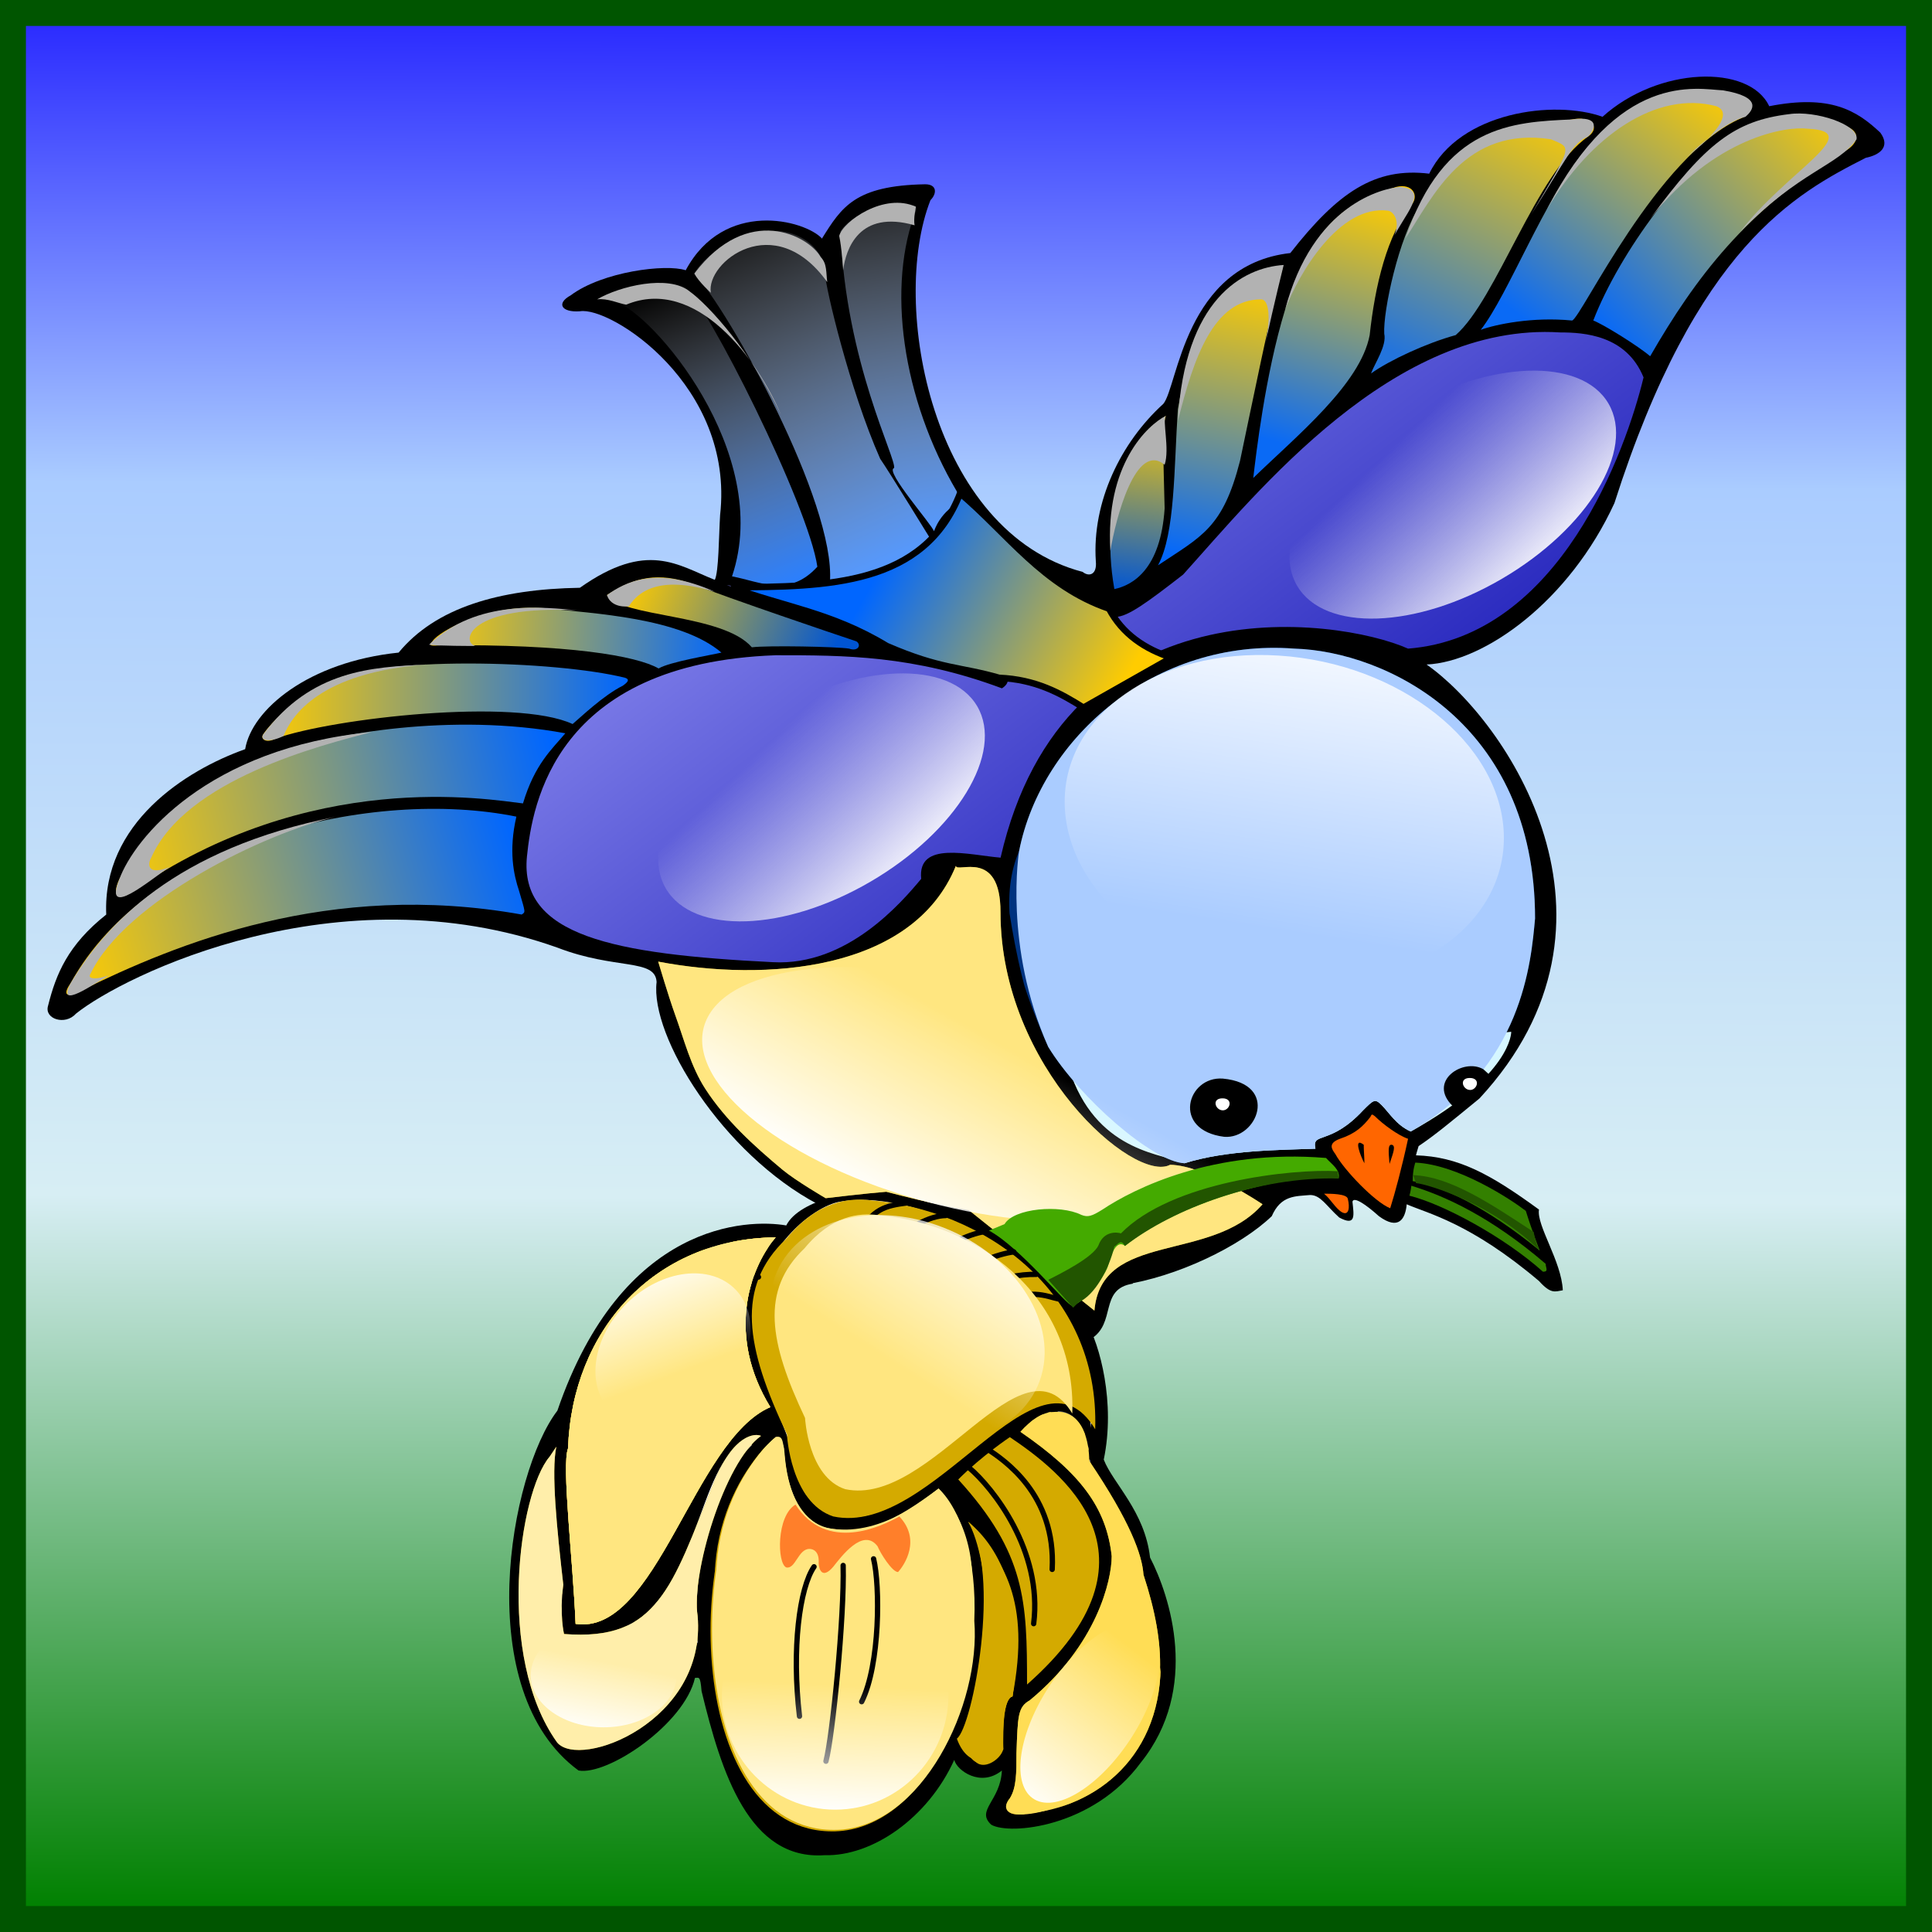 <?xml version="1.0" encoding="UTF-8" standalone="no"?>
<!-- Created with Inkscape (http://www.inkscape.org/) -->

<svg
   xmlns:dc="http://purl.org/dc/elements/1.1/"
   xmlns:cc="http://creativecommons.org/ns#"
   xmlns:rdf="http://www.w3.org/1999/02/22-rdf-syntax-ns#"
   xmlns:svg="http://www.w3.org/2000/svg"
   xmlns="http://www.w3.org/2000/svg"
   xmlns:xlink="http://www.w3.org/1999/xlink"
   xmlns:sodipodi="http://sodipodi.sourceforge.net/DTD/sodipodi-0.dtd"
   xmlns:inkscape="http://www.inkscape.org/namespaces/inkscape"
   width="150"
   height="150"
   viewBox="0 0 150 150"
   id="svg2"
   version="1.1"
   inkscape:version="0.91 r13725"
   sodipodi:docname="64-Jacky.svg">
  <defs
     id="defs4">
    <linearGradient
       inkscape:collect="always"
       id="linearGradient4555">
      <stop
         style="stop-color:#008000;stop-opacity:1;"
         offset="0"
         id="stop4557" />
      <stop
         id="stop4565"
         offset="0.378"
         style="stop-color:#d7eef4;stop-opacity:1" />
      <stop
         id="stop4563"
         offset="0.755"
         style="stop-color:#aaccff;stop-opacity:1" />
      <stop
         style="stop-color:#2a2aff;stop-opacity:1"
         offset="1"
         id="stop4559" />
    </linearGradient>
    <linearGradient
       inkscape:collect="always"
       id="linearGradient4501">
      <stop
         style="stop-color:#ffffff;stop-opacity:1;"
         offset="0"
         id="stop4503" />
      <stop
         style="stop-color:#ffffff;stop-opacity:0;"
         offset="1"
         id="stop4505" />
    </linearGradient>
    <linearGradient
       inkscape:collect="always"
       id="linearGradient4491">
      <stop
         style="stop-color:#0869f7;stop-opacity:1"
         offset="0"
         id="stop4493" />
      <stop
         style="stop-color:#ffcc00;stop-opacity:1"
         offset="1"
         id="stop4495" />
    </linearGradient>
    <linearGradient
       inkscape:collect="always"
       id="linearGradient4483">
      <stop
         style="stop-color:#0a6af5;stop-opacity:1"
         offset="0"
         id="stop4485" />
      <stop
         style="stop-color:#ffcc00;stop-opacity:1"
         offset="1"
         id="stop4487" />
    </linearGradient>
    <linearGradient
       inkscape:collect="always"
       id="linearGradient4475">
      <stop
         style="stop-color:#2374dc;stop-opacity:1"
         offset="0"
         id="stop4477" />
      <stop
         style="stop-color:#ffcc00;stop-opacity:1"
         offset="1"
         id="stop4479" />
    </linearGradient>
    <linearGradient
       inkscape:collect="always"
       id="linearGradient4467">
      <stop
         style="stop-color:#0a6af5;stop-opacity:1"
         offset="0"
         id="stop4469" />
      <stop
         style="stop-color:#ffcc00;stop-opacity:1"
         offset="1"
         id="stop4471" />
    </linearGradient>
    <linearGradient
       inkscape:collect="always"
       id="linearGradient4459">
      <stop
         style="stop-color:#0055d4;stop-opacity:1"
         offset="0"
         id="stop4461" />
      <stop
         style="stop-color:#ffcc00;stop-opacity:1"
         offset="1"
         id="stop4463" />
    </linearGradient>
    <linearGradient
       inkscape:collect="always"
       id="linearGradient4451">
      <stop
         style="stop-color:#0066ff;stop-opacity:1"
         offset="0"
         id="stop4453" />
      <stop
         style="stop-color:#ffcc00;stop-opacity:1"
         offset="1"
         id="stop4455" />
    </linearGradient>
    <linearGradient
       inkscape:collect="always"
       id="linearGradient4443">
      <stop
         style="stop-color:#ffcc00;stop-opacity:1"
         offset="0"
         id="stop4445" />
      <stop
         style="stop-color:#0055d4;stop-opacity:1"
         offset="1"
         id="stop4447" />
    </linearGradient>
    <linearGradient
       inkscape:collect="always"
       id="linearGradient4435">
      <stop
         style="stop-color:#ffcc00;stop-opacity:1"
         offset="0"
         id="stop4437" />
      <stop
         style="stop-color:#0066ff;stop-opacity:1"
         offset="1"
         id="stop4439" />
    </linearGradient>
    <linearGradient
       inkscape:collect="always"
       id="linearGradient4427">
      <stop
         style="stop-color:#ffcc00;stop-opacity:1"
         offset="0"
         id="stop4429" />
      <stop
         style="stop-color:#0066ff;stop-opacity:1"
         offset="1"
         id="stop4431" />
    </linearGradient>
    <linearGradient
       inkscape:collect="always"
       id="linearGradient4419">
      <stop
         style="stop-color:#ffcc00;stop-opacity:1"
         offset="0"
         id="stop4421" />
      <stop
         style="stop-color:#0066ff;stop-opacity:1"
         offset="1"
         id="stop4423" />
    </linearGradient>
    <linearGradient
       inkscape:collect="always"
       id="linearGradient4411">
      <stop
         style="stop-color:#ffcc00;stop-opacity:1"
         offset="0"
         id="stop4413" />
      <stop
         style="stop-color:#0066ff;stop-opacity:1"
         offset="1"
         id="stop4415" />
    </linearGradient>
    <linearGradient
       inkscape:collect="always"
       id="linearGradient4403">
      <stop
         style="stop-color:#5599ff;stop-opacity:1"
         offset="0"
         id="stop4405" />
      <stop
         style="stop-color:#ffffff;stop-opacity:0;"
         offset="1"
         id="stop4407" />
    </linearGradient>
    <linearGradient
       inkscape:collect="always"
       id="linearGradient4395">
      <stop
         style="stop-color:#5599ff;stop-opacity:1"
         offset="0"
         id="stop4397" />
      <stop
         style="stop-color:#ffffff;stop-opacity:0;"
         offset="1"
         id="stop4399" />
    </linearGradient>
    <linearGradient
       inkscape:collect="always"
       id="linearGradient4387">
      <stop
         style="stop-color:#2a7fff;stop-opacity:1"
         offset="0"
         id="stop4389" />
      <stop
         style="stop-color:#ffffff;stop-opacity:0;"
         offset="1"
         id="stop4391" />
    </linearGradient>
    <linearGradient
       inkscape:collect="always"
       id="linearGradient4379">
      <stop
         style="stop-color:#0000aa;stop-opacity:1"
         offset="0"
         id="stop4381" />
      <stop
         style="stop-color:#aaaaff;stop-opacity:1"
         offset="1"
         id="stop4383" />
    </linearGradient>
    <linearGradient
       inkscape:collect="always"
       id="linearGradient4371">
      <stop
         style="stop-color:#ffcc00;stop-opacity:1"
         offset="0"
         id="stop4373" />
      <stop
         style="stop-color:#0066ff;stop-opacity:1"
         offset="1"
         id="stop4375" />
    </linearGradient>
    <linearGradient
       inkscape:collect="always"
       id="linearGradient4998">
      <stop
         style="stop-color:#ffffff;stop-opacity:1;"
         offset="0"
         id="stop5000" />
      <stop
         style="stop-color:#ffffff;stop-opacity:0;"
         offset="1"
         id="stop5002" />
    </linearGradient>
    <linearGradient
       inkscape:collect="always"
       id="linearGradient4952">
      <stop
         style="stop-color:#ffffff;stop-opacity:1;"
         offset="0"
         id="stop4954" />
      <stop
         style="stop-color:#ffffff;stop-opacity:0;"
         offset="1"
         id="stop4956" />
    </linearGradient>
    <linearGradient
       inkscape:collect="always"
       id="linearGradient4808">
      <stop
         style="stop-color:#ffffff;stop-opacity:1;"
         offset="0"
         id="stop4810" />
      <stop
         style="stop-color:#ffffff;stop-opacity:0;"
         offset="1"
         id="stop4812" />
    </linearGradient>
    <linearGradient
       inkscape:collect="always"
       id="linearGradient4742">
      <stop
         style="stop-color:#ffffff;stop-opacity:1;"
         offset="0"
         id="stop4744" />
      <stop
         style="stop-color:#ffffff;stop-opacity:0;"
         offset="1"
         id="stop4746" />
    </linearGradient>
    <linearGradient
       inkscape:collect="always"
       id="linearGradient4616">
      <stop
         style="stop-color:#ffffff;stop-opacity:1;"
         offset="0"
         id="stop4618" />
      <stop
         style="stop-color:#ffffff;stop-opacity:0;"
         offset="1"
         id="stop4620" />
    </linearGradient>
    <linearGradient
       inkscape:collect="always"
       id="linearGradient4526">
      <stop
         style="stop-color:#ffffff;stop-opacity:1;"
         offset="0"
         id="stop4528" />
      <stop
         style="stop-color:#ffffff;stop-opacity:0;"
         offset="1"
         id="stop4530" />
    </linearGradient>
    <linearGradient
       inkscape:collect="always"
       id="linearGradient4428">
      <stop
         style="stop-color:#ffffff;stop-opacity:1;"
         offset="0"
         id="stop4430" />
      <stop
         style="stop-color:#ffffff;stop-opacity:0;"
         offset="1"
         id="stop4432" />
    </linearGradient>
    <linearGradient
       id="linearGradient4152">
      <stop
         id="stop4154"
         offset="0"
         stop-color="#424343" />
      <stop
         id="stop4156"
         offset="0.36"
         stop-color="#c0ffff" />
      <stop
         id="stop4158"
         offset="0.51"
         stop-color="#ffffff" />
      <stop
         id="stop4160"
         offset="0.66"
         stop-color="#c0ffff" />
      <stop
         id="stop4162"
         offset="1"
         stop-color="#424343" />
    </linearGradient>
    <linearGradient
       id="linearGradient4178">
      <stop
         id="stop4180"
         offset="0"
         stop-color="#020202" />
      <stop
         id="stop4182"
         offset="0.2"
         stop-color="#01407f" />
      <stop
         id="stop4184"
         offset="0.4"
         stop-color="#127dcf" />
      <stop
         id="stop4186"
         offset="0.6"
         stop-color="#47b1f7" />
      <stop
         id="stop4188"
         offset="0.8"
         stop-color="#97ddfe" />
      <stop
         id="stop4190"
         offset="1"
         stop-color="#fbffff" />
    </linearGradient>
    <linearGradient
       id="linearGradient4207">
      <stop
         id="stop4209"
         offset="0"
         stop-color="#481318" />
      <stop
         id="stop4211"
         offset="0.2"
         stop-color="#edafb9" />
      <stop
         id="stop4213"
         offset="0.4"
         stop-color="#ffffac" />
      <stop
         id="stop4215"
         offset="0.6"
         stop-color="#402a16" />
      <stop
         id="stop4217"
         offset="0.8"
         stop-color="#454e00" />
      <stop
         id="stop4219"
         offset="1"
         stop-color="#eec28c" />
    </linearGradient>
    <filter
       inkscape:collect="always"
       style="color-interpolation-filters:sRGB"
       id="filter4342"
       x="-0.2"
       width="1.4"
       y="-0.216"
       height="1.432">
      <feGaussianBlur
         inkscape:collect="always"
         stdDeviation="2.223"
         id="feGaussianBlur4344" />
    </filter>
    <clipPath
       clipPathUnits="userSpaceOnUse"
       id="clipPath4414">
      <path
         id="path4416"
         d="m 5.23,1016.827 c -1.644,-0.206 -4.109,0 -6.574,2.979 -3.962,3.765 -3.161,8.411 0.051,15.188 0,0 0.267,5.284 3.599,6.378 7.747,1.652 15.828,-14.253 20.335,-6.77 0.354,-10.852 -8.784,-17.056 -17.412,-17.775"
         inkscape:connector-curvature="0"
         style="fill:#ffe680;filter:url(#filter4342)"
         sodipodi:nodetypes="cccccc" />
    </clipPath>
    <linearGradient
       inkscape:collect="always"
       xlink:href="#linearGradient4428"
       id="linearGradient4434"
       x1="9.866"
       y1="1019.127"
       x2="7.756"
       y2="1029.952"
       gradientUnits="userSpaceOnUse"
       gradientTransform="matrix(1.299,0,0,1.342,344.732,-426.539)" />
    <filter
       inkscape:collect="always"
       style="color-interpolation-filters:sRGB"
       id="filter4448"
       x="-0.029"
       width="1.057"
       y="-0.034"
       height="1.069">
      <feGaussianBlur
         inkscape:collect="always"
         stdDeviation="0.253"
         id="feGaussianBlur4450" />
    </filter>
    <filter
       inkscape:collect="always"
       style="color-interpolation-filters:sRGB"
       id="filter4492"
       x="-0.374"
       width="1.748"
       y="-0.144"
       height="1.287">
      <feGaussianBlur
         inkscape:collect="always"
         stdDeviation="1.872"
         id="feGaussianBlur4494" />
    </filter>
    <clipPath
       clipPathUnits="userSpaceOnUse"
       id="clipPath4514">
      <g
         style="fill:#d4aa00"
         id="g4516">
        <path
           id="path4518"
           d="m 16.837,1034.801 c 4.622,3.184 6.676,5.855 7.087,9.655 0,1.849 -1.13,6.882 -6.368,11.196 -0.925,0.513 -0.925,1.233 -1.027,4.108 0,1.541 0,2.671 -0.513,3.493 -0.514,0.616 -0.514,1.438 1.335,1.233 3.287,-0.308 7.498,-3.287 8.526,-5.239 2.259,-3.698 2.362,-7.704 0.513,-13.353 -0.103,-1.541 -1.027,-4.108 -4.211,-8.833 0,-1.336 -0.411,-4.006 -2.773,-3.801 -0.822,0 -1.747,0.616 -2.568,1.541"
           inkscape:connector-curvature="0"
           style="fill:#d4aa00;fill-opacity:1" />
        <g
           style="fill:#d4aa00"
           id="g4520">
          <path
             style="fill:#d4aa00;fill-opacity:1"
             inkscape:connector-curvature="0"
             d="m 16.632,1064.486 c 5.649,-0.205 10.99,-4.109 11.093,-11.401 -0.308,2.568 -2.363,9.244 -11.093,11.401"
             id="path4522" />
        </g>
      </g>
    </clipPath>
    <linearGradient
       inkscape:collect="always"
       xlink:href="#linearGradient4526"
       id="linearGradient4532"
       x1="450.478"
       y1="985.641"
       x2="452.333"
       y2="970.946"
       gradientUnits="userSpaceOnUse" />
    <filter
       inkscape:collect="always"
       style="color-interpolation-filters:sRGB"
       id="filter4582"
       x="-0.255"
       width="1.511"
       y="-0.171"
       height="1.341">
      <feGaussianBlur
         inkscape:collect="always"
         stdDeviation="2.171"
         id="feGaussianBlur4584" />
    </filter>
    <clipPath
       clipPathUnits="userSpaceOnUse"
       id="clipPath4594">
      <g
         id="g4596"
         style="fill:#ffe680;filter:url(#filter4582)">
        <g
           id="g4598"
           style="fill:#ffe680">
          <path
             id="path4600"
             d="m -2.268,1035.315 c -7.293,5.957 -7.19,30.815 4.725,30.506 6.676,-0.206 11.196,-9.758 10.682,-16.229 0.205,-4.827 -1.027,-8.628 -2.773,-10.271 -1.336,1.027 -4.93,4.006 -9.039,2.978 -1.541,-0.719 -2.568,-2.362 -2.876,-5.238 -0.103,-0.924 0,-1.233 -0.719,-1.746"
             inkscape:connector-curvature="0"
             style="fill:#ffe680;fill-opacity:1" />
          <path
             id="path4602"
             d="m -2.268,1035.315 c -3.39,2.979 -7.293,10.682 -2.157,20.44 2.568,5.033 8.833,9.964 13.764,1.438 1.849,-2.773 6.574,-11.504 1.027,-17.872 -3.287,2.465 -5.444,3.492 -7.807,3.184 -1.849,-0.102 -3.903,-1.335 -4.211,-6.368 -0.103,-0.513 -0.103,-0.924 -0.616,-0.822"
             inkscape:connector-curvature="0"
             style="fill:#ffe680" />
        </g>
      </g>
    </clipPath>
    <clipPath
       clipPathUnits="userSpaceOnUse"
       id="clipPath4604">
      <g
         id="g4606"
         style="fill:#ffe680;filter:url(#filter4582)">
        <g
           id="g4608"
           style="fill:#ffe680">
          <path
             id="path4610"
             d="m -2.268,1035.315 c -7.293,5.957 -7.19,30.815 4.725,30.506 6.676,-0.206 11.196,-9.758 10.682,-16.229 0.205,-4.827 -1.027,-8.628 -2.773,-10.271 -1.336,1.027 -4.93,4.006 -9.039,2.978 -1.541,-0.719 -2.568,-2.362 -2.876,-5.238 -0.103,-0.924 0,-1.233 -0.719,-1.746"
             inkscape:connector-curvature="0"
             style="fill:#ffe680;fill-opacity:1" />
          <path
             id="path4612"
             d="m -2.268,1035.315 c -3.39,2.979 -7.293,10.682 -2.157,20.44 2.568,5.033 8.833,9.964 13.764,1.438 1.849,-2.773 6.574,-11.504 1.027,-17.872 -3.287,2.465 -5.444,3.492 -7.807,3.184 -1.849,-0.102 -3.903,-1.335 -4.211,-6.368 -0.103,-0.513 -0.103,-0.924 -0.616,-0.822"
             inkscape:connector-curvature="0"
             style="fill:#ffe680" />
        </g>
      </g>
    </clipPath>
    <linearGradient
       inkscape:collect="always"
       xlink:href="#linearGradient4616"
       id="linearGradient4622"
       x1="2.339"
       y1="1064.489"
       x2="2.808"
       y2="1054.43"
       gradientUnits="userSpaceOnUse" />
    <filter
       inkscape:collect="always"
       style="color-interpolation-filters:sRGB"
       id="filter4708"
       x="-0.301"
       width="1.602"
       y="-0.163"
       height="1.326">
      <feGaussianBlur
         inkscape:collect="always"
         stdDeviation="2.042"
         id="feGaussianBlur4710" />
    </filter>
    <clipPath
       clipPathUnits="userSpaceOnUse"
       id="clipPath4720">
      <g
         id="g4722"
         style="fill:#ffe680;filter:url(#filter4708)">
        <g
           id="g4724"
           style="fill:#ffe680">
          <path
             id="path4726"
             d="m -2.165,1019.702 c -9.45,0.103 -15.812,7.237 -16.12,16.378 -0.513,1.335 0.375,8.616 0.586,13.631 6.276,0.941 9.185,-14.278 15.118,-16.829 -3.343,-5.451 -1.741,-10.612 0.416,-13.18"
             inkscape:connector-curvature="0"
             style="fill:#ffe680"
             sodipodi:nodetypes="ccccc" />
          <path
             sodipodi:nodetypes="ccccc"
             style="fill:#ffe680"
             inkscape:connector-curvature="0"
             d="m -2.165,1019.702 c -9.45,0.103 -15.812,7.237 -16.12,16.378 -0.513,1.335 0.375,8.616 0.586,13.631 6.276,0.941 9.185,-14.278 15.118,-16.829 -3.343,-5.451 -1.741,-10.612 0.416,-13.18"
             id="path4728" />
        </g>
      </g>
    </clipPath>
    <clipPath
       clipPathUnits="userSpaceOnUse"
       id="clipPath4730">
      <g
         id="g4732"
         style="fill:#ffe680;filter:url(#filter4708)">
        <g
           id="g4734"
           style="fill:#ffe680">
          <path
             id="path4736"
             d="m -2.165,1019.702 c -9.45,0.103 -15.812,7.237 -16.12,16.378 -0.513,1.335 0.375,8.616 0.586,13.631 6.276,0.941 9.185,-14.278 15.118,-16.829 -3.343,-5.451 -1.741,-10.612 0.416,-13.18"
             inkscape:connector-curvature="0"
             style="fill:#ffe680"
             sodipodi:nodetypes="ccccc" />
          <path
             sodipodi:nodetypes="ccccc"
             style="fill:#ffe680"
             inkscape:connector-curvature="0"
             d="m -2.165,1019.702 c -9.45,0.103 -15.812,7.237 -16.12,16.378 -0.513,1.335 0.375,8.616 0.586,13.631 6.276,0.941 9.185,-14.278 15.118,-16.829 -3.343,-5.451 -1.741,-10.612 0.416,-13.18"
             id="path4738" />
        </g>
      </g>
    </clipPath>
    <linearGradient
       inkscape:collect="always"
       xlink:href="#linearGradient4742"
       id="linearGradient4748"
       x1="-8.127"
       y1="1024.799"
       x2="-11.744"
       y2="1033.135"
       gradientUnits="userSpaceOnUse"
       gradientTransform="translate(0.456,-1.824)" />
    <filter
       inkscape:collect="always"
       style="color-interpolation-filters:sRGB"
       id="filter4792"
       x="-0.239"
       width="1.478"
       y="-0.184"
       height="1.368">
      <feGaussianBlur
         inkscape:collect="always"
         stdDeviation="1.876"
         id="feGaussianBlur4794" />
    </filter>
    <clipPath
       clipPathUnits="userSpaceOnUse"
       id="clipPath4798">
      <path
         id="path4800"
         d="m -19.73,1036.753 c -2.363,2.773 -4.176,15.502 0.594,22.163 1.758,2.135 11.64,-1.621 10.91,-9.837 -0.513,-3.184 2.047,-11.907 4.923,-13.961 -0.411,-0.205 -2.149,-0.213 -3.69,3.69 -3.259,8.034 -4.302,12.271 -11.604,11.69 0,0 -0.366,-1.464 -0.058,-3.826 -0.492,-4.298 -0.952,-8.766 -0.541,-10.718"
         inkscape:connector-curvature="0"
         style="fill:#ffeeaa;fill-opacity:1;filter:url(#filter4792)"
         sodipodi:nodetypes="cccccccc" />
    </clipPath>
    <clipPath
       clipPathUnits="userSpaceOnUse"
       id="clipPath4802">
      <path
         id="path4804"
         d="m -19.73,1036.753 c -2.363,2.773 -4.176,15.502 0.594,22.163 1.758,2.135 11.64,-1.621 10.91,-9.837 -0.513,-3.184 2.047,-11.907 4.923,-13.961 -0.411,-0.205 -2.149,-0.213 -3.69,3.69 -3.259,8.034 -4.302,12.271 -11.604,11.69 0,0 -0.366,-1.464 -0.058,-3.826 -0.492,-4.298 -0.952,-8.766 -0.541,-10.718"
         inkscape:connector-curvature="0"
         style="fill:#ffeeaa;fill-opacity:1;filter:url(#filter4792)"
         sodipodi:nodetypes="cccccccc" />
    </clipPath>
    <linearGradient
       inkscape:collect="always"
       xlink:href="#linearGradient4808"
       id="linearGradient4814"
       x1="-16.777"
       y1="1058.34"
       x2="-15.582"
       y2="1052.606"
       gradientUnits="userSpaceOnUse" />
    <filter
       inkscape:collect="always"
       style="color-interpolation-filters:sRGB"
       id="filter4844"
       x="-0.028"
       width="1.056"
       y="-0.027"
       height="1.055">
      <feGaussianBlur
         inkscape:collect="always"
         stdDeviation="0.204"
         id="feGaussianBlur4846" />
    </filter>
    <filter
       inkscape:collect="always"
       style="color-interpolation-filters:sRGB"
       id="filter4864"
       x="-0.021"
       width="1.041"
       y="-0.029"
       height="1.058">
      <feGaussianBlur
         inkscape:collect="always"
         stdDeviation="0.097"
         id="feGaussianBlur4866" />
    </filter>
    <filter
       inkscape:collect="always"
       style="color-interpolation-filters:sRGB"
       id="filter4876"
       x="-0.017"
       width="1.033"
       y="-0.017"
       height="1.034">
      <feGaussianBlur
         inkscape:collect="always"
         stdDeviation="0.084"
         id="feGaussianBlur4878" />
    </filter>
    <filter
       inkscape:collect="always"
       style="color-interpolation-filters:sRGB"
       id="filter4904"
       x="-0.004"
       width="1.008"
       y="-0.003"
       height="1.006">
      <feGaussianBlur
         inkscape:collect="always"
         stdDeviation="0.019"
         id="feGaussianBlur4906" />
    </filter>
    <filter
       inkscape:collect="always"
       style="color-interpolation-filters:sRGB"
       id="filter4936"
       x="-0.202"
       width="1.404"
       y="-0.209"
       height="1.417">
      <feGaussianBlur
         inkscape:collect="always"
         stdDeviation="3.48"
         id="feGaussianBlur4938" />
    </filter>
    <clipPath
       clipPathUnits="userSpaceOnUse"
       id="clipPath4942">
      <path
         id="path4944"
         d="m 16.734,989.71 c 1.746,-8.834 10.58,-16.537 21.365,-15.716 7.087,0.205 18.694,5.752 18.694,20.954 -0.308,3.287 -0.925,11.607 -9.655,16.537 -1.13,-0.513 -1.644,-1.438 -2.26,-2.054 -0.513,-0.514 -0.616,-0.411 -1.438,0.41 -2.568,2.773 -4.006,1.644 -3.698,2.979 -2.773,0.102 -6.882,0.102 -10.169,1.13 -2.465,-0.103 -8.16,-5.081 -10.58,-9.039 -2.699,-4.414 -3.595,-15.099 -3.595,-15.099 0,0.924 0.308,1.643 1.335,-0.102"
         inkscape:connector-curvature="0"
         style="fill:#aaccff;filter:url(#filter4936)"
         sodipodi:nodetypes="ccccccccacc" />
    </clipPath>
    <clipPath
       clipPathUnits="userSpaceOnUse"
       id="clipPath4946">
      <path
         id="path4948"
         d="m 16.734,989.71 c 1.746,-8.834 10.58,-16.537 21.365,-15.716 7.087,0.205 18.694,5.752 18.694,20.954 -0.308,3.287 -0.925,11.607 -9.655,16.537 -1.13,-0.513 -1.644,-1.438 -2.26,-2.054 -0.513,-0.514 -0.616,-0.411 -1.438,0.41 -2.568,2.773 -4.006,1.644 -3.698,2.979 -2.773,0.102 -6.882,0.102 -10.169,1.13 -2.465,-0.103 -8.16,-5.081 -10.58,-9.039 -2.699,-4.414 -3.595,-15.099 -3.595,-15.099 0,0.924 0.308,1.643 1.335,-0.102"
         inkscape:connector-curvature="0"
         style="fill:#aaccff;filter:url(#filter4936)"
         sodipodi:nodetypes="ccccccccacc" />
    </clipPath>
    <linearGradient
       inkscape:collect="always"
       xlink:href="#linearGradient4952"
       id="linearGradient4958"
       x1="5.296"
       y1="970.896"
       x2="2.927"
       y2="996.705"
       gradientUnits="userSpaceOnUse" />
    <filter
       inkscape:collect="always"
       style="color-interpolation-filters:sRGB"
       id="filter4982"
       x="-0.178"
       width="1.356"
       y="-0.242"
       height="1.484">
      <feGaussianBlur
         inkscape:collect="always"
         stdDeviation="3.482"
         id="feGaussianBlur4984" />
    </filter>
    <clipPath
       clipPathUnits="userSpaceOnUse"
       id="clipPath4988">
      <path
         id="path4990"
         d="m 22.581,1025.39 c 0.534,-6.208 9.063,-3.676 13.052,-8.255 0,0 -4.401,-3.015 -7.174,-3.066 -2.782,1.479 -13.175,-7.549 -13.17,-19.621 0.002,-4.985 -3.417,-2.989 -3.464,-3.587 -3.346,8.226 -14.842,9.009 -23.112,7.434 0,0 0.818,2.755 1.307,4.106 0.708,1.955 1.223,4.031 2.353,5.776 1.571,2.427 3.77,4.421 5.99,6.275 1.027,0.858 3.351,2.211 3.351,2.211 0,0 3.134,-0.376 4.706,-0.499 28.632,7.539 -9.333,-13.116 -17.707,-17.868"
         inkscape:connector-curvature="0"
         style="fill:#ffe680;filter:url(#filter4982)"
         sodipodi:nodetypes="cccsccaaaccc" />
    </clipPath>
    <clipPath
       clipPathUnits="userSpaceOnUse"
       id="clipPath4992">
      <path
         id="path4994"
         d="m 22.581,1025.39 c 0.534,-6.208 9.063,-3.676 13.052,-8.255 0,0 -4.401,-3.015 -7.174,-3.066 -2.782,1.479 -13.175,-7.549 -13.17,-19.621 0.002,-4.985 -3.417,-2.989 -3.464,-3.587 -3.346,8.226 -14.842,9.009 -23.112,7.434 0,0 0.818,2.755 1.307,4.106 0.708,1.955 1.223,4.031 2.353,5.776 1.571,2.427 3.77,4.421 5.99,6.275 1.027,0.858 3.351,2.211 3.351,2.211 0,0 3.134,-0.376 4.706,-0.499 28.632,7.539 -9.333,-13.116 -17.707,-17.868"
         inkscape:connector-curvature="0"
         style="fill:#ffe680;filter:url(#filter4982)"
         sodipodi:nodetypes="cccsccaaaccc" />
    </clipPath>
    <linearGradient
       inkscape:collect="always"
       xlink:href="#linearGradient4998"
       id="linearGradient5004"
       x1="379.179"
       y1="935.383"
       x2="382.396"
       y2="922.657"
       gradientUnits="userSpaceOnUse"
       gradientTransform="matrix(1.414,0,0,1.147,-40.953,-85.886)" />
    <linearGradient
       inkscape:collect="always"
       xlink:href="#linearGradient4371"
       id="linearGradient4377"
       x1="24.888"
       y1="976.662"
       x2="6.603"
       y2="966.539"
       gradientUnits="userSpaceOnUse" />
    <linearGradient
       inkscape:collect="always"
       xlink:href="#linearGradient4379"
       id="linearGradient4385"
       x1="54.391"
       y1="998.73"
       x2="3.544"
       y2="932.088"
       gradientUnits="userSpaceOnUse" />
    <linearGradient
       inkscape:collect="always"
       xlink:href="#linearGradient4387"
       id="linearGradient4393"
       x1="-2.053"
       y1="969.535"
       x2="-11.581"
       y2="945.815"
       gradientUnits="userSpaceOnUse" />
    <linearGradient
       inkscape:collect="always"
       xlink:href="#linearGradient4395"
       id="linearGradient4401"
       x1="7.105"
       y1="967.392"
       x2="-5.572"
       y2="938.25"
       gradientUnits="userSpaceOnUse" />
    <linearGradient
       inkscape:collect="always"
       xlink:href="#linearGradient4403"
       id="linearGradient4409"
       x1="11.452"
       y1="964.87"
       x2="6.464"
       y2="934.373"
       gradientUnits="userSpaceOnUse" />
    <linearGradient
       inkscape:collect="always"
       xlink:href="#linearGradient4411"
       id="linearGradient4417"
       x1="-56.558"
       y1="1000.43"
       x2="-21.902"
       y2="990.039"
       gradientUnits="userSpaceOnUse" />
    <linearGradient
       inkscape:collect="always"
       xlink:href="#linearGradient4419"
       id="linearGradient4425"
       x1="-53.839"
       y1="990.639"
       x2="-19.401"
       y2="982.281"
       gradientUnits="userSpaceOnUse" />
    <linearGradient
       inkscape:collect="always"
       xlink:href="#linearGradient4427"
       id="linearGradient4433"
       x1="-42.02"
       y1="978.151"
       x2="-13.641"
       y2="978.151"
       gradientUnits="userSpaceOnUse" />
    <linearGradient
       inkscape:collect="always"
       xlink:href="#linearGradient4435"
       id="linearGradient4441"
       x1="-28.972"
       y1="973.173"
       x2="-5.925"
       y2="974.528"
       gradientUnits="userSpaceOnUse" />
    <linearGradient
       inkscape:collect="always"
       xlink:href="#linearGradient4443"
       id="linearGradient4449"
       x1="-13.454"
       y1="968.096"
       x2="2.263"
       y2="974.422"
       gradientUnits="userSpaceOnUse" />
    <linearGradient
       inkscape:collect="always"
       xlink:href="#linearGradient4451"
       id="linearGradient4457"
       x1="30.004"
       y1="967.312"
       x2="34.689"
       y2="945.4"
       gradientUnits="userSpaceOnUse" />
    <linearGradient
       inkscape:collect="always"
       xlink:href="#linearGradient4459"
       id="linearGradient4465"
       x1="25.175"
       y1="969.648"
       x2="27.006"
       y2="955.642"
       gradientUnits="userSpaceOnUse" />
    <linearGradient
       inkscape:collect="always"
       xlink:href="#linearGradient4467"
       id="linearGradient4473"
       x1="38.303"
       y1="958.454"
       x2="44.292"
       y2="938.574"
       gradientUnits="userSpaceOnUse" />
    <linearGradient
       inkscape:collect="always"
       xlink:href="#linearGradient4475"
       id="linearGradient4481"
       x1="47.897"
       y1="952.001"
       x2="57.972"
       y2="931.669"
       gradientUnits="userSpaceOnUse" />
    <linearGradient
       inkscape:collect="always"
       xlink:href="#linearGradient4483"
       id="linearGradient4489"
       x1="56.422"
       y1="948.747"
       x2="70.359"
       y2="929.771"
       gradientUnits="userSpaceOnUse" />
    <linearGradient
       inkscape:collect="always"
       xlink:href="#linearGradient4491"
       id="linearGradient4497"
       x1="63.346"
       y1="950.359"
       x2="81.28"
       y2="932.965"
       gradientUnits="userSpaceOnUse" />
    <linearGradient
       inkscape:collect="always"
       xlink:href="#linearGradient4501"
       id="linearGradient4507"
       x1="-494.109"
       y1="860.788"
       x2="-497.806"
       y2="845.648"
       gradientUnits="userSpaceOnUse" />
    <linearGradient
       inkscape:collect="always"
       xlink:href="#linearGradient4501"
       id="linearGradient4511"
       gradientUnits="userSpaceOnUse"
       x1="-494.109"
       y1="860.788"
       x2="-497.806"
       y2="845.648"
       gradientTransform="translate(54.177,4.464)" />
    <filter
       inkscape:collect="always"
       style="color-interpolation-filters:sRGB"
       id="filter4529"
       x="-0.042"
       width="1.084"
       y="-0.056"
       height="1.111">
      <feGaussianBlur
         inkscape:collect="always"
         stdDeviation="0.446"
         id="feGaussianBlur4531" />
    </filter>
    <filter
       inkscape:collect="always"
       style="color-interpolation-filters:sRGB"
       id="filter4541"
       x="-0.042"
       width="1.084"
       y="-0.056"
       height="1.111">
      <feGaussianBlur
         inkscape:collect="always"
         stdDeviation="0.446"
         id="feGaussianBlur4543" />
    </filter>
    <linearGradient
       inkscape:collect="always"
       xlink:href="#linearGradient4555"
       id="linearGradient4561"
       x1="22.776"
       y1="1072.28"
       x2="23.454"
       y2="925.442"
       gradientUnits="userSpaceOnUse" />
  </defs>
  <sodipodi:namedview
     id="base"
     pagecolor="#ffffff"
     bordercolor="#666666"
     borderopacity="1.0"
     inkscape:pageopacity="0.0"
     inkscape:pageshadow="2"
     inkscape:zoom="4.4266667"
     inkscape:cx="76.036023"
     inkscape:cy="75.826083"
     inkscape:document-units="px"
     inkscape:current-layer="layer1"
     showgrid="false"
     units="px"
     fit-margin-top="0"
     fit-margin-left="0"
     fit-margin-right="0"
     fit-margin-bottom="0"
     showborder="false"
     inkscape:window-width="1220"
     inkscape:window-height="887"
     inkscape:window-x="420"
     inkscape:window-y="43"
     inkscape:window-maximized="0"
     objecttolerance="20">
    <inkscape:grid
       type="xygrid"
       id="grid6433"
       spacingx="10"
       spacingy="10"
       originx="100"
       originy="100" />
  </sodipodi:namedview>
  <g
     inkscape:label="Ebene 1"
     inkscape:groupmode="layer"
     id="layer1"
     transform="translate(62.389,-923.635)">
    <rect
       style="opacity:1;fill:url(#linearGradient4561);fill-opacity:1;fill-rule:evenodd;stroke:#005500;stroke-width:2.014;stroke-miterlimit:4;stroke-dasharray:none;stroke-dashoffset:0;stroke-opacity:1"
       id="rect4136"
       width="147.986"
       height="147.986"
       x="-61.383"
       y="924.642" />
    <path
       id="path5893"
       d="m 9.852,939.174 c -3.184,8.114 0.102,25.781 11.812,28.863 0.514,0.411 1.13,0.205 1.027,-0.822 -0.308,-4.622 1.952,-9.244 5.238,-12.223 1.13,-1.335 1.644,-10.785 9.861,-11.71 3.698,-4.725 6.574,-6.676 10.785,-6.163 2.362,-4.827 9.758,-5.752 13.455,-4.416 4.314,-3.903 11.401,-4.109 12.942,-0.822 4.725,-0.925 6.779,0.308 8.628,2.055 0.821,1.13 -0.103,1.746 -1.13,1.951 -5.444,2.773 -13.148,6.882 -19.516,26.809 -3.492,7.601 -10.066,12.326 -14.585,12.532 6.163,4.314 16.845,19.927 4.108,33.69 -2.259,1.849 -3.492,2.876 -4.725,3.698 -0.103,0.308 -0.206,0.719 -0.206,0.719 3.287,0.103 5.752,1.438 9.552,4.211 -0.205,1.232 1.747,4.006 1.849,6.266 -0.616,0.103 -0.924,0.308 -1.849,-0.719 -5.341,-4.519 -8.628,-5.239 -10.271,-5.957 -0.103,1.13 -0.616,2.054 -2.157,0.924 -1.027,-0.924 -1.952,-1.541 -2.055,-1.13 0.103,1.027 0.308,1.952 -1.027,1.232 -1.027,-0.924 -1.438,-1.746 -2.26,-1.746 -1.13,0.103 -2.26,0 -2.979,1.644 -2.465,2.362 -7.396,4.725 -11.607,5.341 C 9.955,983.239 1.429,942.153 1.429,942.153 c 1.541,-2.465 2.568,-4.109 8.012,-4.211 0.925,0 0.925,0.719 0.411,1.233"
       inkscape:connector-curvature="0" />
    <path
       id="path5895"
       d="m 1.429,942.153 c -1.335,-1.438 -7.601,-3.081 -10.58,2.465 -1.541,-0.513 -6.471,0.103 -8.936,1.952 -1.13,0.616 -0.719,1.335 0.719,1.233 2.362,-0.411 12.018,5.752 10.888,15.818 -0.103,1.644 -0.103,4.417 -0.411,5.033 -2.876,-1.13 -5.239,-3.081 -10.477,0.616 -6.266,0.103 -11.196,1.541 -14.072,5.033 -6.985,0.719 -11.401,4.416 -11.915,7.498 -4.622,1.643 -11.093,5.752 -10.785,12.84 -2.979,2.362 -3.903,4.622 -4.519,7.087 -0.308,1.027 1.335,1.541 2.157,0.616 3.698,-2.979 20.337,-11.196 37.388,-5.136 4.519,1.746 7.601,0.822 7.704,2.671 -0.514,4.211 5.136,13.352 12.531,17.256 9.861,5.957 17.461,11.093 21.159,10.477 2.055,-1.232 0.616,-3.904 3.287,-4.314 C 15.707,981.185 3.792,946.672 1.429,942.153"
       inkscape:connector-curvature="0" />
    <path
       id="path5897"
       d="m 2.046,1016.621 c -1.438,0.411 -2.876,1.13 -3.39,2.157 -2.979,-0.513 -12.737,-0.308 -17.77,14.381 -3.698,4.827 -6.779,21.775 1.643,27.938 2.26,0.411 8.218,-3.595 9.039,-7.19 0.308,0 0.411,-0.205 0.513,1.027 1.541,6.368 3.698,13.147 9.552,12.737 3.698,0.102 8.012,-2.876 10.066,-7.396 0.205,0.822 2.054,2.157 3.698,0.822 -0.103,2.362 -2.055,3.082 -0.822,4.211 1.438,0.822 7.91,0.206 11.607,-4.827 4.622,-5.752 2.259,-12.942 0.719,-15.921 -0.41,-3.595 -2.876,-5.752 -3.595,-7.601 0.924,-4.416 -0.308,-8.936 -1.336,-10.682 -5.444,-7.293 -19.927,-9.655 -19.927,-9.655"
       inkscape:connector-curvature="0" />
    <g
       id="g6388"
       style="fill:#d4aa00"
       clip-path="url(#clipPath4604)">
      <g
         id="g6402"
         style="fill:#d4aa00">
        <path
           id="path5961"
           d="m -2.268,1035.315 c -7.293,5.957 -7.19,30.815 4.725,30.506 6.676,-0.206 11.196,-9.758 10.682,-16.229 0.205,-4.827 -1.027,-8.628 -2.773,-10.271 -1.336,1.027 -4.93,4.006 -9.039,2.978 -1.541,-0.719 -2.568,-2.362 -2.876,-5.238 -0.103,-0.924 0,-1.233 -0.719,-1.746"
           inkscape:connector-curvature="0"
           style="fill:#d4aa00;fill-opacity:1" />
        <path
           id="path5985"
           d="m -2.268,1035.315 c -3.39,2.979 -7.293,10.682 -2.157,20.44 2.568,5.033 8.833,9.964 13.764,1.438 1.849,-2.773 6.574,-11.504 1.027,-17.872 -3.287,2.465 -5.444,3.492 -7.807,3.184 -1.849,-0.102 -3.903,-1.335 -4.211,-6.368 -0.103,-0.513 -0.103,-0.924 -0.616,-0.822"
           inkscape:connector-curvature="0"
           style="fill:#d4aa00" />
      </g>
    </g>
    <path
       id="path5899"
       d="m 28.135,955.917 c -2.567,2.055 -5.238,6.471 -4.006,13.456 1.438,-0.308 3.595,-1.541 3.904,-6.266 -0.103,-4.109 -0.206,-6.471 0.102,-7.19"
       inkscape:connector-curvature="0"
       style="fill:url(#linearGradient4465);fill-opacity:1" />
    <path
       id="path5901"
       d="m 27.519,967.524 c 3.39,-2.26 5.033,-2.876 6.369,-8.115 0.719,-3.39 2.568,-12.531 3.287,-14.894 -2.26,-0.102 -6.471,1.541 -8.115,10.888 -0.308,4.622 -0.205,9.655 -1.541,12.121"
       inkscape:connector-curvature="0"
       style="fill:url(#linearGradient4457);fill-opacity:1" />
    <path
       id="path5903"
       d="m 34.914,960.745 c 3.39,-3.287 8.32,-7.293 9.039,-11.093 0.411,-3.801 1.336,-7.807 3.287,-10.169 0.514,-0.616 0.103,-1.644 -1.233,-1.335 -3.595,1.13 -6.368,2.568 -8.628,9.552 -1.541,5.033 -2.259,11.299 -2.465,13.045"
       inkscape:connector-curvature="0"
       style="fill:url(#linearGradient4473);fill-opacity:1" />
    <path
       id="path5905"
       d="m 44.057,952.63 c 1.438,-1.027 4.314,-2.362 6.573,-2.978 3.184,-2.773 6.266,-12.634 10.272,-15.407 1.027,-0.719 0.205,-1.644 -1.233,-1.336 -5.341,0.822 -8.32,0.513 -11.813,6.676 -1.643,2.465 -2.876,8.218 -2.773,9.963 0.206,0.925 -0.719,2.26 -1.027,3.081"
       inkscape:connector-curvature="0"
       style="fill:url(#linearGradient4481);fill-opacity:1" />
    <path
       id="path5907"
       d="m 52.582,949.24 c 1.13,-0.411 4.006,-1.027 7.087,-0.719 0.719,-0.205 6.574,-12.839 13.147,-15.716 0.924,-0.308 1.233,-1.746 -0.925,-1.951 -3.8,-0.514 -6.881,-0.514 -11.196,4.416 -3.184,3.801 -5.958,11.196 -8.115,13.969"
       inkscape:connector-curvature="0"
       style="fill:url(#linearGradient4489);fill-opacity:1" />
    <path
       id="path5909"
       d="m 61.313,948.521 c 0.822,0.308 3.595,2.055 4.416,2.773 3.493,-6.06 7.498,-11.401 14.894,-15.818 1.232,-0.514 1.746,-1.746 -0.103,-2.157 -1.233,-0.822 -5.752,-1.13 -8.525,1.13 -3.39,1.746 -8.628,8.731 -10.682,14.072"
       inkscape:connector-curvature="0"
       style="fill:url(#linearGradient4497);fill-opacity:1" />
    <path
       id="path5911"
       d="m 29.471,968.242 c 5.752,-6.368 16.332,-19.619 29.274,-18.797 1.849,0 5.136,0.206 6.471,3.493 -1.336,5.547 -6.471,20.132 -18.284,21.057 -5.547,-2.465 -26.706,-5.341 -31.636,16.229 -2.465,-0.205 -6.471,-1.335 -6.163,1.644 -1.541,1.849 -5.752,6.779 -11.504,6.471 -12.428,-0.616 -19.721,-2.055 -19.105,-8.218 0.411,-4.006 2.157,-14.996 19.311,-15.613 5.341,0 10.682,0 17.564,2.568 0.513,-0.308 0.925,-1.027 -0.719,-1.335 -1.952,-0.103 -7.807,-1.335 -10.888,-3.595 -2.157,-0.924 -7.293,-2.773 -9.758,-3.081 9.758,3.081 17.02,-0.969 30.198,2.465 0.925,0 2.465,-1.13 5.239,-3.287"
       inkscape:connector-curvature="0"
       style="fill:url(#linearGradient4385);fill-opacity:1"
       sodipodi:nodetypes="ccccccccccccccc" />
    <path
       id="path5913"
       d="m -15.57,946.467 c 1.644,-0.822 4.725,-1.181 6.317,-0.565 1.695,1.13 9.655,17.008 10.323,21.733 -2.208,2.423 -4.417,1.161 -6.625,0.749 3.244,-9.644 -6.317,-20.581 -9.039,-21.301 -0.822,0.051 -2.208,-0.052 -0.976,-0.616"
       inkscape:connector-curvature="0"
       style="fill:url(#linearGradient4393);fill-opacity:1"
       sodipodi:nodetypes="cccccc" />
    <path
       id="path5915"
       d="m -8.482,944.875 c 2.67,2.825 10.99,17.788 10.528,23.951 3.235,-0.102 7.97,-3.081 7.97,-3.081 0,0 -3.451,-5.617 -4.067,-6.49 -2.413,-5.444 -4.262,-13.456 -4.262,-14.225 0.051,-2.157 -2.26,-3.698 -4.314,-3.441 -2.773,-0.051 -5.393,2.259 -5.855,3.287"
       inkscape:connector-curvature="0"
       style="fill:url(#linearGradient4401);fill-opacity:1"
       sodipodi:nodetypes="ccccccc" />
    <path
       id="path5917"
       d="m 2.867,941.588 c 0.463,-0.719 2.26,-2.311 5.598,-2.003 0.359,0 0.359,0.256 0.103,0.822 -2.146,6.11 -0.71,14.975 3.769,22.103 -1.746,0.77 -2.209,2.383 -2.209,2.383 -0.102,-0.463 -3.871,-4.714 -3.101,-4.919 0.205,-0.719 -3.749,-8.165 -4.16,-18.386"
       inkscape:connector-curvature="0"
       style="fill:url(#linearGradient4409);fill-opacity:1"
       sodipodi:nodetypes="ccccccc" />
    <path
       id="path5919"
       d="m -15.262,969.834 c 1.695,-1.078 3.493,-1.9 6.317,-0.976 3.595,1.387 11.196,3.954 13.044,4.57 0.411,0.258 0.155,0.822 -0.565,0.566 -0.924,-0.155 -6.317,-0.258 -7.549,-0.103 -2.26,-2.62 -10.169,-2.312 -11.247,-4.058"
       inkscape:connector-curvature="0"
       style="fill:url(#linearGradient4449);fill-opacity:1" />
    <path
       id="path5921"
       d="m -28.82,973.429 c 0.513,-0.822 4.519,-2.979 8.833,-2.568 3.647,0.41 10.426,0.719 13.61,3.441 -0.873,0.205 -4.006,0.719 -4.879,1.233 -1.695,-0.976 -6.984,-1.901 -16.948,-1.798 -0.668,0.052 -0.976,0.052 -0.616,-0.308"
       inkscape:connector-curvature="0"
       style="fill:url(#linearGradient4441);fill-opacity:1" />
    <path
       id="path5923"
       d="m -13.875,976.254 c -5.341,-1.335 -19.362,-1.746 -23.06,0.411 -2.208,0.822 -4.519,3.184 -5.033,4.006 -0.206,0.308 0.205,0.719 0.976,0.308 4.468,-1.592 18.643,-3.184 23.06,-1.13 0.616,-0.514 2.362,-2.209 3.903,-2.979 0.205,-0.154 0.667,-0.462 0.154,-0.616"
       inkscape:connector-curvature="0"
       style="fill:url(#linearGradient4433);fill-opacity:1" />
    <path
       id="path5925"
       d="m -53.112,991.867 c 1.952,-3.184 4.006,-6.985 13.044,-9.964 3.287,-1.233 12.736,-2.979 21.57,-1.335 -1.027,1.233 -2.363,2.363 -3.287,5.444 -2.67,-0.308 -16.537,-2.773 -30.403,6.882 -0.822,0.616 -1.644,0.514 -0.924,-1.027"
       inkscape:connector-curvature="0"
       style="fill:url(#linearGradient4425);fill-opacity:1" />
    <path
       id="path5927"
       d="m -22.298,987.039 c -11.093,-2.259 -28.452,1.746 -34.615,12.942 -0.513,0.719 -0.513,1.233 0.719,0.616 7.498,-3.698 19.413,-8.628 34.307,-5.957 0.308,-0.206 0.308,-0.103 -0.206,-1.849 -0.41,-1.233 -0.822,-3.081 -0.205,-5.752"
       inkscape:connector-curvature="0"
       style="fill:url(#linearGradient4417);fill-opacity:1" />
    <path
       id="path5929"
       d="m 16.734,989.71 c 1.746,-8.834 10.58,-16.537 21.365,-15.716 7.087,0.205 18.694,5.752 18.694,20.954 -0.308,3.287 -0.925,11.607 -9.655,16.537 -1.13,-0.513 -1.644,-1.438 -2.26,-2.054 -0.513,-0.514 -0.616,-0.411 -1.438,0.41 -2.568,2.773 -4.006,1.644 -3.698,2.979 -2.773,0.102 -6.882,0.102 -10.169,1.13 -2.465,-0.103 -8.16,-5.081 -10.58,-9.039 -3.476,-7.797 -3.545,-12.179 -2.26,-15.202"
       inkscape:connector-curvature="0"
       style="fill:#003380"
       sodipodi:nodetypes="cccccccccc"
       clip-path="url(#clipPath4946)" />
    <path
       sodipodi:nodetypes="ccccccc"
       style="fill:#d5f6ff"
       inkscape:connector-curvature="0"
       d="m 54.943,1003.741 c 0,0 0.102,3.362 -7.805,7.744 -1.13,-0.513 -1.644,-1.438 -2.26,-2.054 -0.513,-0.514 -0.616,-0.411 -1.438,0.41 -2.568,2.773 -4.006,1.644 -3.698,2.979 -2.773,0.102 -6.882,0.102 -10.169,1.13 -1.478,-0.706 -6.541,-0.758 -8.765,-6.756"
       id="path4908" />
    <path
       sodipodi:nodetypes="cccccccccc"
       style="fill:#aaccff;filter:url(#filter4936)"
       inkscape:connector-curvature="0"
       d="m 16.734,989.71 c 1.746,-8.834 10.58,-16.537 21.365,-15.716 7.087,0.205 18.694,5.752 18.694,20.954 -0.308,3.287 -0.925,11.607 -9.655,16.537 -1.13,-0.513 -1.644,-1.438 -2.26,-2.054 -0.513,-0.514 -0.616,-0.411 -1.438,0.41 -2.568,2.773 -4.006,1.644 -3.698,2.979 -2.773,0.102 -6.882,0.102 -10.169,1.13 -2.465,-0.103 -8.16,-5.081 -10.58,-9.039 -3.476,-7.797 -2.26,-15.202 -2.26,-15.202"
       id="path4910"
       clip-path="url(#clipPath4942)" />
    <path
       id="path5931"
       d="m 52.787,1006.658 c -1.541,-0.924 -4.416,0.924 -2.362,2.875 0.719,-0.616 2.965,-2.327 2.965,-2.327"
       inkscape:connector-curvature="0"
       sodipodi:nodetypes="ccc" />
    <path
       id="path5933"
       d="m 32.552,1007.377 c -2.773,-0.205 -4.006,4.005 0.103,4.519 2.568,0.205 4.314,-4.108 -0.103,-4.519"
       inkscape:connector-curvature="0" />
    <path
       id="path5953"
       d="m 22.581,1025.39 c 0.534,-6.208 9.063,-3.676 13.052,-8.255 0,0 -4.401,-3.015 -7.174,-3.066 -2.782,1.479 -13.175,-7.549 -13.17,-19.621 0.002,-4.985 -3.417,-2.989 -3.464,-3.587 -3.346,8.226 -14.842,9.009 -23.112,7.434 0,0 0.818,2.755 1.307,4.106 0.708,1.955 1.223,4.031 2.353,5.776 1.571,2.427 3.77,4.421 5.99,6.275 1.027,0.858 3.351,2.211 3.351,2.211 0,0 3.134,-0.376 4.706,-0.499 28.632,7.539 -9.333,-13.116 -17.707,-17.868"
       inkscape:connector-curvature="0"
       style="fill:#aa8800"
       sodipodi:nodetypes="cccsccaaaccc"
       clip-path="url(#clipPath4992)" />
    <path
       id="path5935"
       d="m 32.655,1008.917 c -1.027,-0.102 -0.719,0.924 -0.103,0.924 0.513,0 0.822,-0.822 0.103,-0.924"
       inkscape:connector-curvature="0"
       style="fill:#ffffff" />
    <path
       id="path5937"
       d="m 44.365,1010.304 c 0.616,0.616 1.797,1.489 2.568,1.746 -0.462,2.157 -1.027,4.262 -1.387,5.393 -1.181,-0.462 -3.595,-2.979 -4.262,-4.212 -0.258,-0.359 -0.616,-0.822 0.359,-1.181 1.233,-0.411 1.798,-0.976 2.363,-1.695 0.102,-0.206 0.102,-0.257 0.36,-0.051"
       inkscape:connector-curvature="0"
       style="fill:#ff6600" />
    <path
       id="path5939"
       d="m 43.491,1012.513 c 0,0.462 0.052,0.924 0.052,1.438 -0.257,-0.462 -0.924,-2.105 -0.052,-1.438"
       inkscape:connector-curvature="0" />
    <path
       id="path5941"
       d="m 45.494,1014.002 c 0.308,-0.924 0.513,-1.438 0.153,-1.49 -0.256,0 -0.256,0.359 -0.153,1.49"
       inkscape:connector-curvature="0" />
    <path
       id="path5943"
       d="m 40.409,1016.313 c 0.514,0 1.798,0 1.849,0.411 0.155,0.616 0.103,1.335 -0.462,1.027 -0.513,-0.308 -0.873,-1.027 -1.387,-1.438"
       inkscape:connector-curvature="0"
       style="fill:#ff6600" />
    <path
       id="path5945"
       d="m 47.497,1013.899 c 3.339,0.154 7.447,2.876 8.578,3.749 0.462,1.49 1.078,3.081 1.078,3.081 -1.952,-1.592 -6.111,-4.725 -9.861,-5.393 0,-0.924 0.205,-1.438 0.205,-1.438"
       inkscape:connector-curvature="0"
       style="fill:#338000" />
    <path
       id="path5947"
       d="m 47.189,1015.696 c 2.671,0.822 6.163,2.414 10.426,6.061 0,0.308 0.256,0.616 -0.206,0.616 -2.979,-2.671 -7.704,-5.238 -10.374,-5.906 0.103,-0.308 0.154,-0.771 0.154,-0.771"
       inkscape:connector-curvature="0"
       style="fill:#338000" />
    <path
       sodipodi:nodetypes="cccsccaaaccc"
       style="fill:#ffe680;filter:url(#filter4982)"
       inkscape:connector-curvature="0"
       d="m 22.581,1025.39 c 0.534,-6.208 9.063,-3.676 13.052,-8.255 0,0 -4.401,-3.015 -7.174,-3.066 -2.782,1.479 -13.175,-7.549 -13.17,-19.621 0.002,-4.985 -3.417,-2.989 -3.464,-3.587 -3.346,8.226 -14.842,9.009 -23.112,7.434 0,0 0.818,2.755 1.307,4.106 0.708,1.955 1.223,4.031 2.353,5.776 1.571,2.427 3.77,4.421 5.99,6.275 1.027,0.858 3.351,2.211 3.351,2.211 0,0 3.134,-0.376 4.706,-0.499 28.632,7.539 -9.333,-13.116 -17.707,-17.868"
       id="path4968"
       clip-path="url(#clipPath4988)" />
    <ellipse
       style="fill:url(#linearGradient5004);fill-opacity:1;stroke:none;stroke-width:4;stroke-opacity:1"
       id="path4996"
       cx="498.566"
       cy="977.293"
       rx="20.242"
       ry="8.884"
       transform="matrix(0.955,0.298,-0.475,0.88,0,0)" />
    <path
       id="path5949"
       d="m 15.604,1018.675 c 0.719,-1.233 4.314,-1.541 5.958,-0.719 0.513,0.205 0.822,0.103 1.643,-0.411 2.465,-1.643 8.628,-4.725 17.359,-4.006 0.462,0.514 1.13,0.924 0.976,1.593 -3.338,-0.513 -12.018,1.541 -16.588,5.238 -0.308,-0.257 -0.822,-0.308 -1.284,1.438 -0.154,0.822 -1.886,2.956 -2.81,3.213 -0.462,-0.051 -4,-4.511 -6.465,-5.846"
       inkscape:connector-curvature="0"
       style="fill:#44aa00"
       sodipodi:nodetypes="ccccccccc" />
    <path
       id="path5955"
       d="m 2.867,1016.929 c -2.157,0.308 -7.19,4.212 -6.676,10.374 0.256,3.073 3.39,9.039 3.595,11.402 0.206,1.643 3.39,3.903 6.677,1.951 5.649,-2.362 9.758,-8.73 13.661,-8.628 1.233,0 2.26,0.925 2.157,2.465 0.514,-2.978 -0.822,-10.785 -9.45,-15.407 -2.054,-1.13 -6.471,-2.773 -9.964,-2.157"
       inkscape:connector-curvature="0"
       style="fill:#ffffff" />
    <path
       id="path5959"
       d="m -19.73,1036.753 c -3.39,4.417 -2.979,22.7 2.773,22.392 1.849,0 5.957,-0.616 8.73,-8.012 -0.308,-3.184 0,-11.299 4.212,-15.304 -0.206,-0.411 -1.13,-0.308 -1.747,0.719 -2.978,3.492 -3.081,14.277 -11.915,14.38 -1.13,-0.103 -1.644,-0.924 -1.335,-2.978 0.514,-2.979 -1.438,-8.012 -0.719,-11.196"
       inkscape:connector-curvature="0"
       style="fill:#ffffff" />
    <path
       id="path5981"
       d="m -19.73,1036.753 c -2.363,2.773 -4.176,15.502 0.594,22.163 1.758,2.135 11.64,-1.621 10.91,-9.837 -0.513,-3.184 2.047,-11.907 4.923,-13.961 -0.411,-0.205 -2.149,-0.213 -3.69,3.69 -3.259,8.034 -4.302,12.271 -11.604,11.69 0,0 -0.366,-1.464 -0.058,-3.826 -0.492,-4.298 -0.952,-8.766 -0.541,-10.718"
       inkscape:connector-curvature="0"
       style="fill:#aa8800;fill-opacity:1"
       sodipodi:nodetypes="cccccccc"
       clip-path="url(#clipPath4802)" />
    <path
       id="path5965"
       d="m 16.015,1035.213 c 3.8,2.568 12.736,9.141 1.335,19.208 0,-6.471 -0.102,-10.169 -5.341,-15.921 1.849,-1.849 4.006,-3.287 4.006,-3.287"
       inkscape:connector-curvature="0"
       style="fill:#d4aa00;fill-opacity:1" />
    <path
       id="path5969"
       d="m 21.356,1024.736 c 1.233,-0.513 2.363,-2.568 2.773,-4.314 0.308,-0.205 0.514,-0.616 0.822,-0.051 3.8,-2.927 10.374,-5.393 16.588,-5.238 l -0.051,-0.565 c -3.595,-0.205 -12.942,0.822 -16.845,4.827 -0.308,-0.102 -1.335,-0.205 -1.746,0.924 -0.41,0.924 -2.87,2.166 -3.897,2.679 0.719,0.822 1.928,2.166 1.928,2.166"
       inkscape:connector-curvature="0"
       style="fill:#225500"
       sodipodi:nodetypes="ccccccccc" />
    <path
       id="path5971"
       d="m 5.23,1016.827 c -1.644,-0.206 -4.109,0 -6.574,2.979 -3.962,3.765 -3.161,8.411 0.051,15.188 0,0 0.267,5.284 3.599,6.378 7.747,1.652 15.828,-14.253 20.335,-6.77 0.354,-10.852 -8.784,-17.056 -17.412,-17.775"
       inkscape:connector-curvature="0"
       style="fill:#d4aa00"
       sodipodi:nodetypes="cccccc"
       clip-path="url(#clipPath4414)" />
    <g
       id="g6379"
       style="fill:#d4aa00">
      <path
         style="fill:#d4aa00"
         inkscape:connector-curvature="0"
         d="m 12.78,1041.786 c 3.595,3.389 4.057,8.833 3.441,13.558 -0.924,0.205 -0.822,2.157 -0.719,4.108 -0.616,0.924 -2.67,2.363 -3.081,-1.13 2.773,-4.622 2.003,-13.661 0.36,-16.537"
         id="path5963" />
      <g
         id="g6406"
         style="fill:#d4aa00">
        <path
           sodipodi:nodetypes="ccccc"
           id="path5989"
           d="m 12.78,1041.786 c 2.516,2.054 4.571,6.163 3.441,13.558 -0.513,0.102 -0.822,1.643 -0.719,4.108 -0.616,0.924 -2.676,1.741 -3.601,-0.828 1.233,-0.924 3.494,-12.857 0.879,-16.839"
           inkscape:connector-curvature="0"
           style="fill:#d4aa00;fill-opacity:1" />
        <path
           id="path5991"
           d="m 12.78,1041.786 c 2.722,2.978 4.879,6.06 3.441,13.558 -0.719,0.205 -0.719,2.362 -0.719,4.108 -0.205,0.822 -1.643,1.746 -2.259,0.822 1.335,-1.849 5.238,-13.25 -0.462,-18.489"
           inkscape:connector-curvature="0"
           style="fill:#d4aa00;fill-opacity:1" />
      </g>
    </g>
    <path
       id="path6001"
       d="m -56.912,999.981 c 2.671,-4.519 8.114,-10.477 20.645,-12.942 -5.547,1.233 -16.434,6.574 -19.105,12.223 -0.205,0.308 0.206,0.513 1.438,0.102 -1.13,0.616 -4.109,2.773 -2.979,0.616"
       inkscape:connector-curvature="0"
       style="fill:#b2b2b2" />
    <path
       id="path6003"
       d="m -53.112,991.867 c 1.13,-3.081 6.779,-10.169 19.618,-11.401 -4.006,1.027 -14.483,3.698 -17.153,9.758 -0.308,0.513 -0.308,1.438 1.438,0.719 -1.438,0.924 -5.238,4.211 -3.903,0.924"
       inkscape:connector-curvature="0"
       style="fill:#b2b2b2" />
    <path
       id="path6005"
       d="m -29.282,975.227 c -4.212,0.205 -8.936,0.411 -12.685,5.444 -0.257,0.513 0.565,0.616 1.592,0.103 0.616,-1.541 2.773,-4.93 11.093,-5.547"
       inkscape:connector-curvature="0"
       style="fill:#b2b2b2" />
    <path
       id="path6007"
       d="m -17.573,971.016 c -2.465,-0.205 -7.807,-0.924 -11.504,2.671 0.513,0.102 3.595,0.102 3.595,0.102 -1.13,-0.308 -0.616,-3.184 7.91,-2.773"
       inkscape:connector-curvature="0"
       style="fill:#b2b2b2" />
    <path
       id="path6009"
       d="m -15.262,969.834 c 1.387,-0.976 3.749,-2.31 8.371,-0.256 -1.438,-0.411 -5.033,-1.438 -6.676,1.13 -0.924,0.103 -1.541,-0.308 -1.695,-0.873"
       inkscape:connector-curvature="0"
       style="fill:#b2b2b2" />
    <path
       id="path6011"
       d="m 76.514,932.498 c 2.055,-0.308 5.444,0.822 5.238,1.952 -1.437,2.054 -4.416,2.465 -9.038,7.19 3.595,-4.725 9.861,-7.807 5.239,-8.012 -1.644,-0.206 -7.19,0.616 -12.224,6.984 4.314,-5.855 6.574,-7.601 10.785,-8.115"
       inkscape:connector-curvature="0"
       style="fill:#b2b2b2" />
    <path
       id="path6013"
       d="m 71.379,930.649 c -2.054,-0.102 -8.115,-1.541 -13.661,9.244 3.39,-5.752 8.526,-9.244 13.148,-8.012 1.335,0.514 -0.103,2.26 -2.26,3.903 1.541,-1.438 3.287,-2.773 4.519,-3.081 0.616,-0.514 1.336,-1.541 -1.746,-2.055"
       inkscape:connector-curvature="0"
       style="fill:#b2b2b2" />
    <path
       id="path6015"
       d="m 59.669,932.908 c -4.622,0.205 -9.964,0.411 -12.942,9.244 2.157,-3.287 4.622,-8.731 11.298,-7.704 1.644,0.719 1.746,0.308 -1.541,5.855 2.876,-4.519 3.184,-5.547 4.417,-6.06 0.616,-0.616 0.924,-1.644 -1.233,-1.336"
       inkscape:connector-curvature="0"
       style="fill:#b2b2b2" />
    <path
       id="path6017"
       d="m 46.316,938.147 c -1.335,0.103 -6.779,1.335 -8.936,9.552 1.027,-2.773 4.212,-8.217 8.012,-7.704 0.514,0.103 1.027,1.027 0.308,2.26 0.924,-1.952 2.979,-3.904 0.616,-4.109"
       inkscape:connector-curvature="0"
       style="fill:#b2b2b2" />
    <path
       id="path6019"
       d="m 37.277,944.207 c -3.184,0.206 -7.704,2.671 -8.218,12.12 1.233,-4.93 2.773,-9.45 6.471,-9.45 0.514,0 0.822,1.13 0.308,3.492 0.719,-3.287 1.438,-6.163 1.438,-6.163"
       inkscape:connector-curvature="0"
       style="fill:#b2b2b2" />
    <path
       id="path6021"
       d="m 28.135,955.917 c -1.438,0.719 -4.725,3.801 -4.314,10.477 0.411,-2.465 1.952,-8.525 4.212,-6.676 0.41,-1.233 -0.206,-3.493 0.102,-3.801"
       inkscape:connector-curvature="0"
       style="fill:#b2b2b2" />
    <path
       id="path6023"
       d="m 47.549,1015.491 c 1.027,0.103 5.958,1.644 9.604,5.238 -0.359,-0.616 -0.462,-1.438 -0.462,-1.438 -3.287,-2.157 -6.471,-4.314 -9.347,-4.417 l 0.205,0.616"
       inkscape:connector-curvature="0"
       style="fill:#225500" />
    <path
       id="path6025"
       d="m -1.549,1037.061 c -0.822,1.027 -2.465,4.006 -0.103,4.314 -0.924,1.13 -1.335,4.314 -0.513,5.444 0.616,0.103 1.746,-0.616 2.362,-1.951 0,0 0.719,-0.308 0.616,0.41 -0.205,0.719 0.925,2.055 2.054,0.514 0.514,-0.924 1.438,-2.465 2.157,-1.335 0.411,1.232 1.541,2.054 2.26,2.465 0.924,-0.822 1.952,-3.081 1.233,-4.93 0.411,0 1.335,-0.822 0.822,-1.849 -4.519,2.362 -5.444,2.67 -8.114,1.849 -1.027,-0.513 -2.363,-1.438 -2.773,-4.93"
       inkscape:connector-curvature="0" />
    <path
       id="path6033"
       d="m 11.034,1018.008 c -2.517,0.051 -6.471,3.492 -7.601,7.601"
       inkscape:connector-curvature="0"
       style="fill:none;stroke:#000000;stroke-width:0.411;stroke-linecap:round" />
    <path
       id="path6035"
       d="m 13.858,1019.292 c -2.825,0.565 -8.679,4.314 -10.426,11.402"
       inkscape:connector-curvature="0"
       style="fill:none;stroke:#000000;stroke-width:0.411;stroke-linecap:round" />
    <path
       id="path6037"
       d="m 16.323,1020.832 c -2.208,0.257 -10.015,3.184 -12.018,13.815"
       inkscape:connector-curvature="0"
       style="fill:none;stroke:#000000;stroke-width:0.411;stroke-linecap:round" />
    <path
       id="path6039"
       d="m 18.069,1022.578 c -2.568,-0.051 -6.317,1.079 -8.833,6.009"
       inkscape:connector-curvature="0"
       style="fill:none;stroke:#000000;stroke-width:0.411;stroke-linecap:round" />
    <path
       id="path6041"
       d="m 19.764,1024.479 c -0.822,-0.154 -2.31,-0.976 -4.93,0.565"
       inkscape:connector-curvature="0"
       style="fill:none;stroke:#000000;stroke-width:0.411;stroke-linecap:round" />
    <path
       id="path6043"
       d="m 8.003,1017.032 c -1.541,0.205 -2.773,0.411 -3.801,2.67"
       inkscape:connector-curvature="0"
       style="fill:none;stroke:#000000;stroke-width:0.411;stroke-linecap:round" />
    <g
       id="g6384"
       style="fill:#d4aa00"
       clip-path="url(#clipPath4730)">
      <g
         id="g6398"
         style="fill:#d4aa00">
        <path
           id="path5973"
           d="m -2.165,1019.702 c -9.45,0.103 -15.812,7.237 -16.12,16.378 -0.513,1.335 0.375,8.616 0.586,13.631 6.276,0.941 9.185,-14.278 15.118,-16.829 -3.343,-5.451 -1.741,-10.612 0.416,-13.18"
           inkscape:connector-curvature="0"
           style="fill:#d4aa00"
           sodipodi:nodetypes="ccccc" />
        <path
           sodipodi:nodetypes="ccccc"
           style="fill:#d4aa00"
           inkscape:connector-curvature="0"
           d="m -2.165,1019.702 c -9.45,0.103 -15.812,7.237 -16.12,16.378 -0.513,1.335 0.375,8.616 0.586,13.631 6.276,0.941 9.185,-14.278 15.118,-16.829 -3.343,-5.451 -1.741,-10.612 0.416,-13.18"
           id="path4652" />
      </g>
    </g>
    <path
       id="path6045"
       d="m -5.555,1019.805 c -2.876,1.438 -7.498,3.389 -10.272,11.504"
       inkscape:connector-curvature="0"
       style="fill:none;stroke:#000000;stroke-width:0.411;stroke-linecap:round" />
    <path
       id="path6047"
       d="m -2.268,1020.216 c -3.801,0 -12.223,6.06 -13.045,20.851"
       inkscape:connector-curvature="0"
       style="fill:none;stroke:#000000;stroke-width:0.411;stroke-linecap:round" />
    <g
       style="fill:#ffe680;filter:url(#filter4582)"
       id="g4562"
       clip-path="url(#clipPath4594)"
       transform="translate(0.117,-0.117)">
      <g
         style="fill:#ffe680"
         id="g4564">
        <path
           style="fill:#ffe680;fill-opacity:1"
           inkscape:connector-curvature="0"
           d="m -2.268,1035.315 c -7.293,5.957 -7.19,30.815 4.725,30.506 6.676,-0.206 11.196,-9.758 10.682,-16.229 0.205,-4.827 -1.027,-8.628 -2.773,-10.271 -1.336,1.027 -4.93,4.006 -9.039,2.978 -1.541,-0.719 -2.568,-2.362 -2.876,-5.238 -0.103,-0.924 0,-1.233 -0.719,-1.746"
           id="path4566" />
        <path
           style="fill:#ffe680"
           inkscape:connector-curvature="0"
           d="m -2.268,1035.315 c -3.39,2.979 -7.293,10.682 -2.157,20.44 2.568,5.033 8.833,9.964 13.764,1.438 1.849,-2.773 6.574,-11.504 1.027,-17.872 -3.287,2.465 -5.444,3.492 -7.807,3.184 -1.849,-0.102 -3.903,-1.335 -4.211,-6.368 -0.103,-0.513 -0.103,-0.924 -0.616,-0.822"
           id="path4568" />
      </g>
    </g>
    <path
       id="path6049"
       d="m -3.501,1022.784 c -1.13,0.103 -5.855,3.595 -6.676,7.498"
       inkscape:connector-curvature="0"
       style="fill:none;stroke:#000000;stroke-width:0.411;stroke-linecap:round" />
    <path
       id="path6051"
       d="m 14.269,1036.137 c 1.233,0.822 5.341,3.493 5.033,9.347"
       inkscape:connector-curvature="0"
       style="fill:none;stroke:#000000;stroke-width:0.411;stroke-linecap:round" />
    <path
       id="path6053"
       d="m 12.831,1037.575 c 1.849,1.541 5.752,6.471 5.033,12.121"
       inkscape:connector-curvature="0"
       style="fill:none;stroke:#000000;stroke-width:0.411;stroke-linecap:round" />
    <path
       id="path6055"
       d="m -18.6,1047.538 c -0.616,0.924 -1.13,3.39 -0.719,4.519"
       inkscape:connector-curvature="0"
       style="fill:none;stroke:#000000;stroke-width:0.411;stroke-linecap:round" />
    <path
       id="path6057"
       d="m -13.259,1049.387 c -0.411,1.027 -1.644,3.493 -2.568,4.314"
       inkscape:connector-curvature="0"
       style="fill:none;stroke:#000000;stroke-width:0.411;stroke-linecap:round" />
    <path
       id="path6059"
       d="m 0.813,1045.278 c -1.13,1.644 -1.746,6.369 -1.13,11.607"
       inkscape:connector-curvature="0"
       style="fill:none;stroke:#000000;stroke-width:0.411;stroke-linecap:round" />
    <path
       id="path6061"
       d="m 3.073,1045.176 c 0.102,4.006 -0.822,13.25 -1.335,15.201"
       inkscape:connector-curvature="0"
       style="fill:none;stroke:#000000;stroke-width:0.411;stroke-linecap:round" />
    <path
       id="path6063"
       d="m 5.435,1044.662 c 0.513,2.055 0.513,8.218 -0.925,11.093"
       inkscape:connector-curvature="0"
       style="fill:none;stroke:#000000;stroke-width:0.411;stroke-linecap:round" />
    <path
       id="path6065"
       d="m -16.032,946.878 c 1.746,-1.027 5.547,-1.952 7.19,-0.616 1.438,1.027 4.828,4.745 7.087,9.573 -1.746,-4.212 -6.573,-10.806 -12.018,-8.546 -0.616,-0.102 -1.438,-0.513 -2.259,-0.411"
       inkscape:connector-curvature="0"
       style="fill:#b2b2b2"
       sodipodi:nodetypes="ccccc" />
    <path
       id="path6067"
       d="m 1.327,943.591 c -0.925,-1.643 -5.649,-4.211 -9.809,1.284 0.359,0.668 1.284,1.49 1.284,1.49 -0.411,-2.362 4.93,-6.573 9.039,-0.822 -0.103,-0.719 0,-1.438 -0.514,-1.952"
       inkscape:connector-curvature="0"
       style="fill:#b2b2b2" />
    <path
       id="path6069"
       d="m 8.722,939.688 c -2.465,-1.13 -5.649,1.13 -5.957,2.26 0.205,0.924 0.308,2.67 0.308,2.67 0.205,-1.643 1.233,-4.725 5.547,-3.492 -0.103,-0.513 0.102,-1.438 0.102,-1.438"
       inkscape:connector-curvature="0"
       style="fill:#b2b2b2" />
    <path
       id="path6071"
       d="m 17.556,1034.083 c 1.181,-1.027 4.108,-2.106 4.673,2.67 0,0.616 0.308,1.027 0.719,1.541 -1.386,-1.335 -3.851,-4.417 -5.392,-4.211"
       inkscape:connector-curvature="0"
       style="fill:#808080" />
    <g
       id="g6392"
       style="fill:#d4aa00">
      <path
         style="fill:#d4aa00;fill-opacity:1"
         inkscape:connector-curvature="0"
         d="m 16.837,1034.801 c 4.622,3.184 6.676,5.855 7.087,9.655 0,1.849 -1.13,6.882 -6.368,11.196 -0.925,0.513 -0.925,1.233 -1.027,4.108 0,1.541 0,2.671 -0.513,3.493 -0.514,0.616 -0.514,1.438 1.335,1.233 3.287,-0.308 7.498,-3.287 8.526,-5.239 2.259,-3.698 2.362,-7.704 0.513,-13.353 -0.103,-1.541 -1.027,-4.108 -4.211,-8.833 0,-1.336 -0.411,-4.006 -2.773,-3.801 -0.822,0 -1.747,0.616 -2.568,1.541"
         id="path5967" />
      <g
         id="g6375"
         style="fill:#d4aa00">
        <path
           id="path6073"
           d="m 16.632,1064.486 c 5.649,-0.205 10.99,-4.109 11.093,-11.401 -0.308,2.568 -2.363,9.244 -11.093,11.401"
           inkscape:connector-curvature="0"
           style="fill:#d4aa00;fill-opacity:1" />
      </g>
    </g>
    <path
       id="path6075"
       d="m 19.405,1033.261 c 0.924,0.514 2.259,1.644 2.67,2.465"
       inkscape:connector-curvature="0"
       style="fill:none;stroke:#000000;stroke-width:0.411;stroke-linecap:round" />
    <path
       id="path6077"
       d="m 18.789,1033.466 c 0.924,0.513 3.03,2.465 3.44,3.287"
       inkscape:connector-curvature="0"
       style="fill:none;stroke:#000000;stroke-width:0.411;stroke-linecap:round" />
    <path
       id="path6079"
       d="m 15.809,1064.178 c 4.109,-0.205 11.196,-5.444 10.683,-13.147"
       inkscape:connector-curvature="0"
       style="fill:none;stroke:#000000;stroke-width:0.411;stroke-linecap:round" />
    <path
       id="path6081"
       d="m 17.35,1064.486 c 4.212,-0.616 8.218,-4.519 9.039,-6.471"
       inkscape:connector-curvature="0"
       style="fill:none;stroke:#000000;stroke-width:0.411;stroke-linecap:round" />
    <path
       sodipodi:nodetypes="cccccc"
       style="fill:#ffe680;filter:url(#filter4342)"
       inkscape:connector-curvature="0"
       d="m 5.23,1016.827 c -1.644,-0.206 -4.109,0 -6.574,2.979 -3.962,3.765 -3.161,8.411 0.051,15.188 0,0 0.267,5.284 3.599,6.378 7.747,1.652 15.828,-14.253 20.335,-6.77 0.354,-10.852 -8.784,-17.056 -17.412,-17.775"
       id="path4292"
       transform="matrix(0.867,0,0,0.867,1.235,136.385)" />
    <ellipse
       style="fill:url(#linearGradient4434);fill-opacity:1;stroke:none;stroke-width:4;stroke-opacity:1;filter:url(#filter4448)"
       id="path4418"
       cx="355.613"
       cy="952.867"
       rx="11.041"
       ry="8.343"
       transform="matrix(0.931,0.366,-0.339,0.941,0,0)" />
    <g
       style="fill:#ffdd55;filter:url(#filter4492)"
       id="g4452"
       clip-path="url(#clipPath4514)">
      <path
         id="path4454"
         d="m 16.837,1034.801 c 4.622,3.184 6.676,5.855 7.087,9.655 0,1.849 -1.13,6.882 -6.368,11.196 -0.925,0.513 -0.925,1.233 -1.027,4.108 0,1.541 0,2.671 -0.513,3.493 -0.514,0.616 -0.514,1.438 1.335,1.233 3.287,-0.308 7.498,-3.287 8.526,-5.239 2.259,-3.698 2.362,-7.704 0.513,-13.353 -0.103,-1.541 -1.027,-4.108 -4.211,-8.833 0,-1.336 -0.411,-4.006 -2.773,-3.801 -0.822,0 -1.747,0.616 -2.568,1.541"
         inkscape:connector-curvature="0"
         style="fill:#ffdd55;fill-opacity:1" />
      <g
         style="fill:#ffdd55"
         id="g4456">
        <path
           style="fill:#ffdd55;fill-opacity:1"
           inkscape:connector-curvature="0"
           d="m 16.632,1064.486 c 5.649,-0.205 10.99,-4.109 11.093,-11.401 -0.308,2.568 -2.363,9.244 -11.093,11.401"
           id="path4458" />
      </g>
    </g>
    <ellipse
       style="fill:url(#linearGradient4532);fill-opacity:1;stroke:none;stroke-width:4;stroke-opacity:1;filter:url(#filter4904)"
       id="path4524"
       cx="451.939"
       cy="976.925"
       rx="3.767"
       ry="7.988"
       transform="matrix(0.869,0.495,-0.537,0.844,154.102,8.371)"
       inkscape:transform-center-x="0.46904726"
       inkscape:transform-center-y="-0.2345243" />
    <path
       id="path6029"
       d="m -0.625,1040.451 c -1.49,0.873 -1.438,4.571 -0.719,4.879 0.719,0.154 0.924,-1.438 1.798,-1.438 0.308,0 0.77,0.205 0.719,1.078 0,0.463 0.256,1.335 1.13,0.308 0.616,-0.77 2.311,-3.082 3.441,-1.592 0.205,0.514 1.13,2.003 1.592,2.003 0.513,-0.565 1.797,-2.516 0.102,-4.314 -1.387,0.77 -5.649,2.825 -8.063,-0.924"
       inkscape:connector-curvature="0"
       style="fill:#ff7f2a;fill-opacity:1" />
    <ellipse
       style="fill:url(#linearGradient4622);fill-opacity:1;stroke:none;stroke-width:4;stroke-opacity:1;filter:url(#filter4844)"
       id="path4614"
       cx="2.456"
       cy="1055.225"
       rx="8.795"
       ry="8.912" />
    <g
       style="fill:#ffe680;filter:url(#filter4708)"
       id="g4680"
       clip-path="url(#clipPath4720)">
      <g
         style="fill:#ffe680"
         id="g4682">
        <path
           sodipodi:nodetypes="ccccc"
           style="fill:#ffe680"
           inkscape:connector-curvature="0"
           d="m -2.165,1019.702 c -9.45,0.103 -15.812,7.237 -16.12,16.378 -0.513,1.335 0.375,8.616 0.586,13.631 6.276,0.941 9.185,-14.278 15.118,-16.829 -3.343,-5.451 -1.741,-10.612 0.416,-13.18"
           id="path4684" />
        <path
           id="path4686"
           d="m -2.165,1019.702 c -9.45,0.103 -15.812,7.237 -16.12,16.378 -0.513,1.335 0.375,8.616 0.586,13.631 6.276,0.941 9.185,-14.278 15.118,-16.829 -3.343,-5.451 -1.741,-10.612 0.416,-13.18"
           inkscape:connector-curvature="0"
           style="fill:#ffe680"
           sodipodi:nodetypes="ccccc" />
      </g>
    </g>
    <ellipse
       style="fill:url(#linearGradient4748);fill-opacity:1;stroke:none;stroke-width:4;stroke-opacity:1;filter:url(#filter4876)"
       id="path4740"
       cx="-10.109"
       cy="1029.817"
       rx="6.763"
       ry="5.112"
       transform="matrix(0.719,-0.695,0.695,0.719,-718.591,281.001)" />
    <path
       sodipodi:nodetypes="cccccccc"
       style="fill:#ffeeaa;fill-opacity:1;filter:url(#filter4792)"
       inkscape:connector-curvature="0"
       d="m -19.73,1036.753 c -2.363,2.773 -4.176,15.502 0.594,22.163 1.758,2.135 11.64,-1.621 10.91,-9.837 -0.513,-3.184 2.047,-11.907 4.923,-13.961 -0.411,-0.205 -2.149,-0.213 -3.69,3.69 -3.259,8.034 -4.302,12.271 -11.604,11.69 0,0 -0.366,-1.464 -0.058,-3.826 -0.492,-4.298 -0.952,-8.766 -0.541,-10.718"
       id="path4778"
       clip-path="url(#clipPath4798)" />
    <ellipse
       style="fill:url(#linearGradient4814);fill-opacity:1;stroke:none;stroke-width:4;stroke-opacity:1;filter:url(#filter4864)"
       id="path4806"
       cx="-15.519"
       cy="1053.7"
       rx="5.662"
       ry="4.042" />
    <ellipse
       style="fill:url(#linearGradient4958);fill-opacity:1;stroke:none;stroke-width:4;stroke-opacity:1"
       id="path4950"
       cx="3.736"
       cy="988.044"
       rx="17.078"
       ry="12.77"
       transform="matrix(0.998,0.063,0.034,0.999,0,0)" />
    <path
       style="fill:url(#linearGradient4377);fill-opacity:1;fill-rule:evenodd;stroke:#000000;stroke-width:0.5;stroke-linecap:butt;stroke-linejoin:miter;stroke-opacity:1"
       d="m -5.626,969.228 c 4.027,1.52 7.782,1.949 12.082,4.559 4.213,1.829 5.702,1.598 8.724,2.474 2.832,0.122 4.739,1.169 6.55,2.313 l 6.839,-3.875 c -2.088,-0.684 -3.805,-1.83 -4.857,-3.809 -5.094,-1.744 -7.853,-5.823 -11.557,-8.957 -2.779,7.154 -10.25,7.27 -17.781,7.295 z"
       id="path4369"
       inkscape:connector-curvature="0"
       sodipodi:nodetypes="cccccccc" />
    <ellipse
       style="fill:url(#linearGradient4507);fill-opacity:1;stroke:none;stroke-width:0.5;stroke-opacity:1;filter:url(#filter4541)"
       id="path4499"
       cx="-496.598"
       cy="851.404"
       rx="14.006"
       ry="7.568"
       transform="matrix(0.863,-0.505,0.505,0.863,0,0)" />
    <ellipse
       transform="matrix(0.863,-0.505,0.505,0.863,0,0)"
       ry="7.568"
       rx="14.006"
       cy="855.868"
       cx="-442.422"
       id="ellipse4509"
       style="fill:url(#linearGradient4511);fill-opacity:1;stroke:none;stroke-width:0.5;stroke-opacity:1;filter:url(#filter4529)" />
    <path
       style="fill:#ffffff"
       inkscape:connector-curvature="0"
       d="m 51.857,1007.336 c -1.027,-0.102 -0.719,0.924 -0.103,0.924 0.513,0 0.822,-0.822 0.103,-0.924"
       id="path4545" />
  </g>
</svg>
